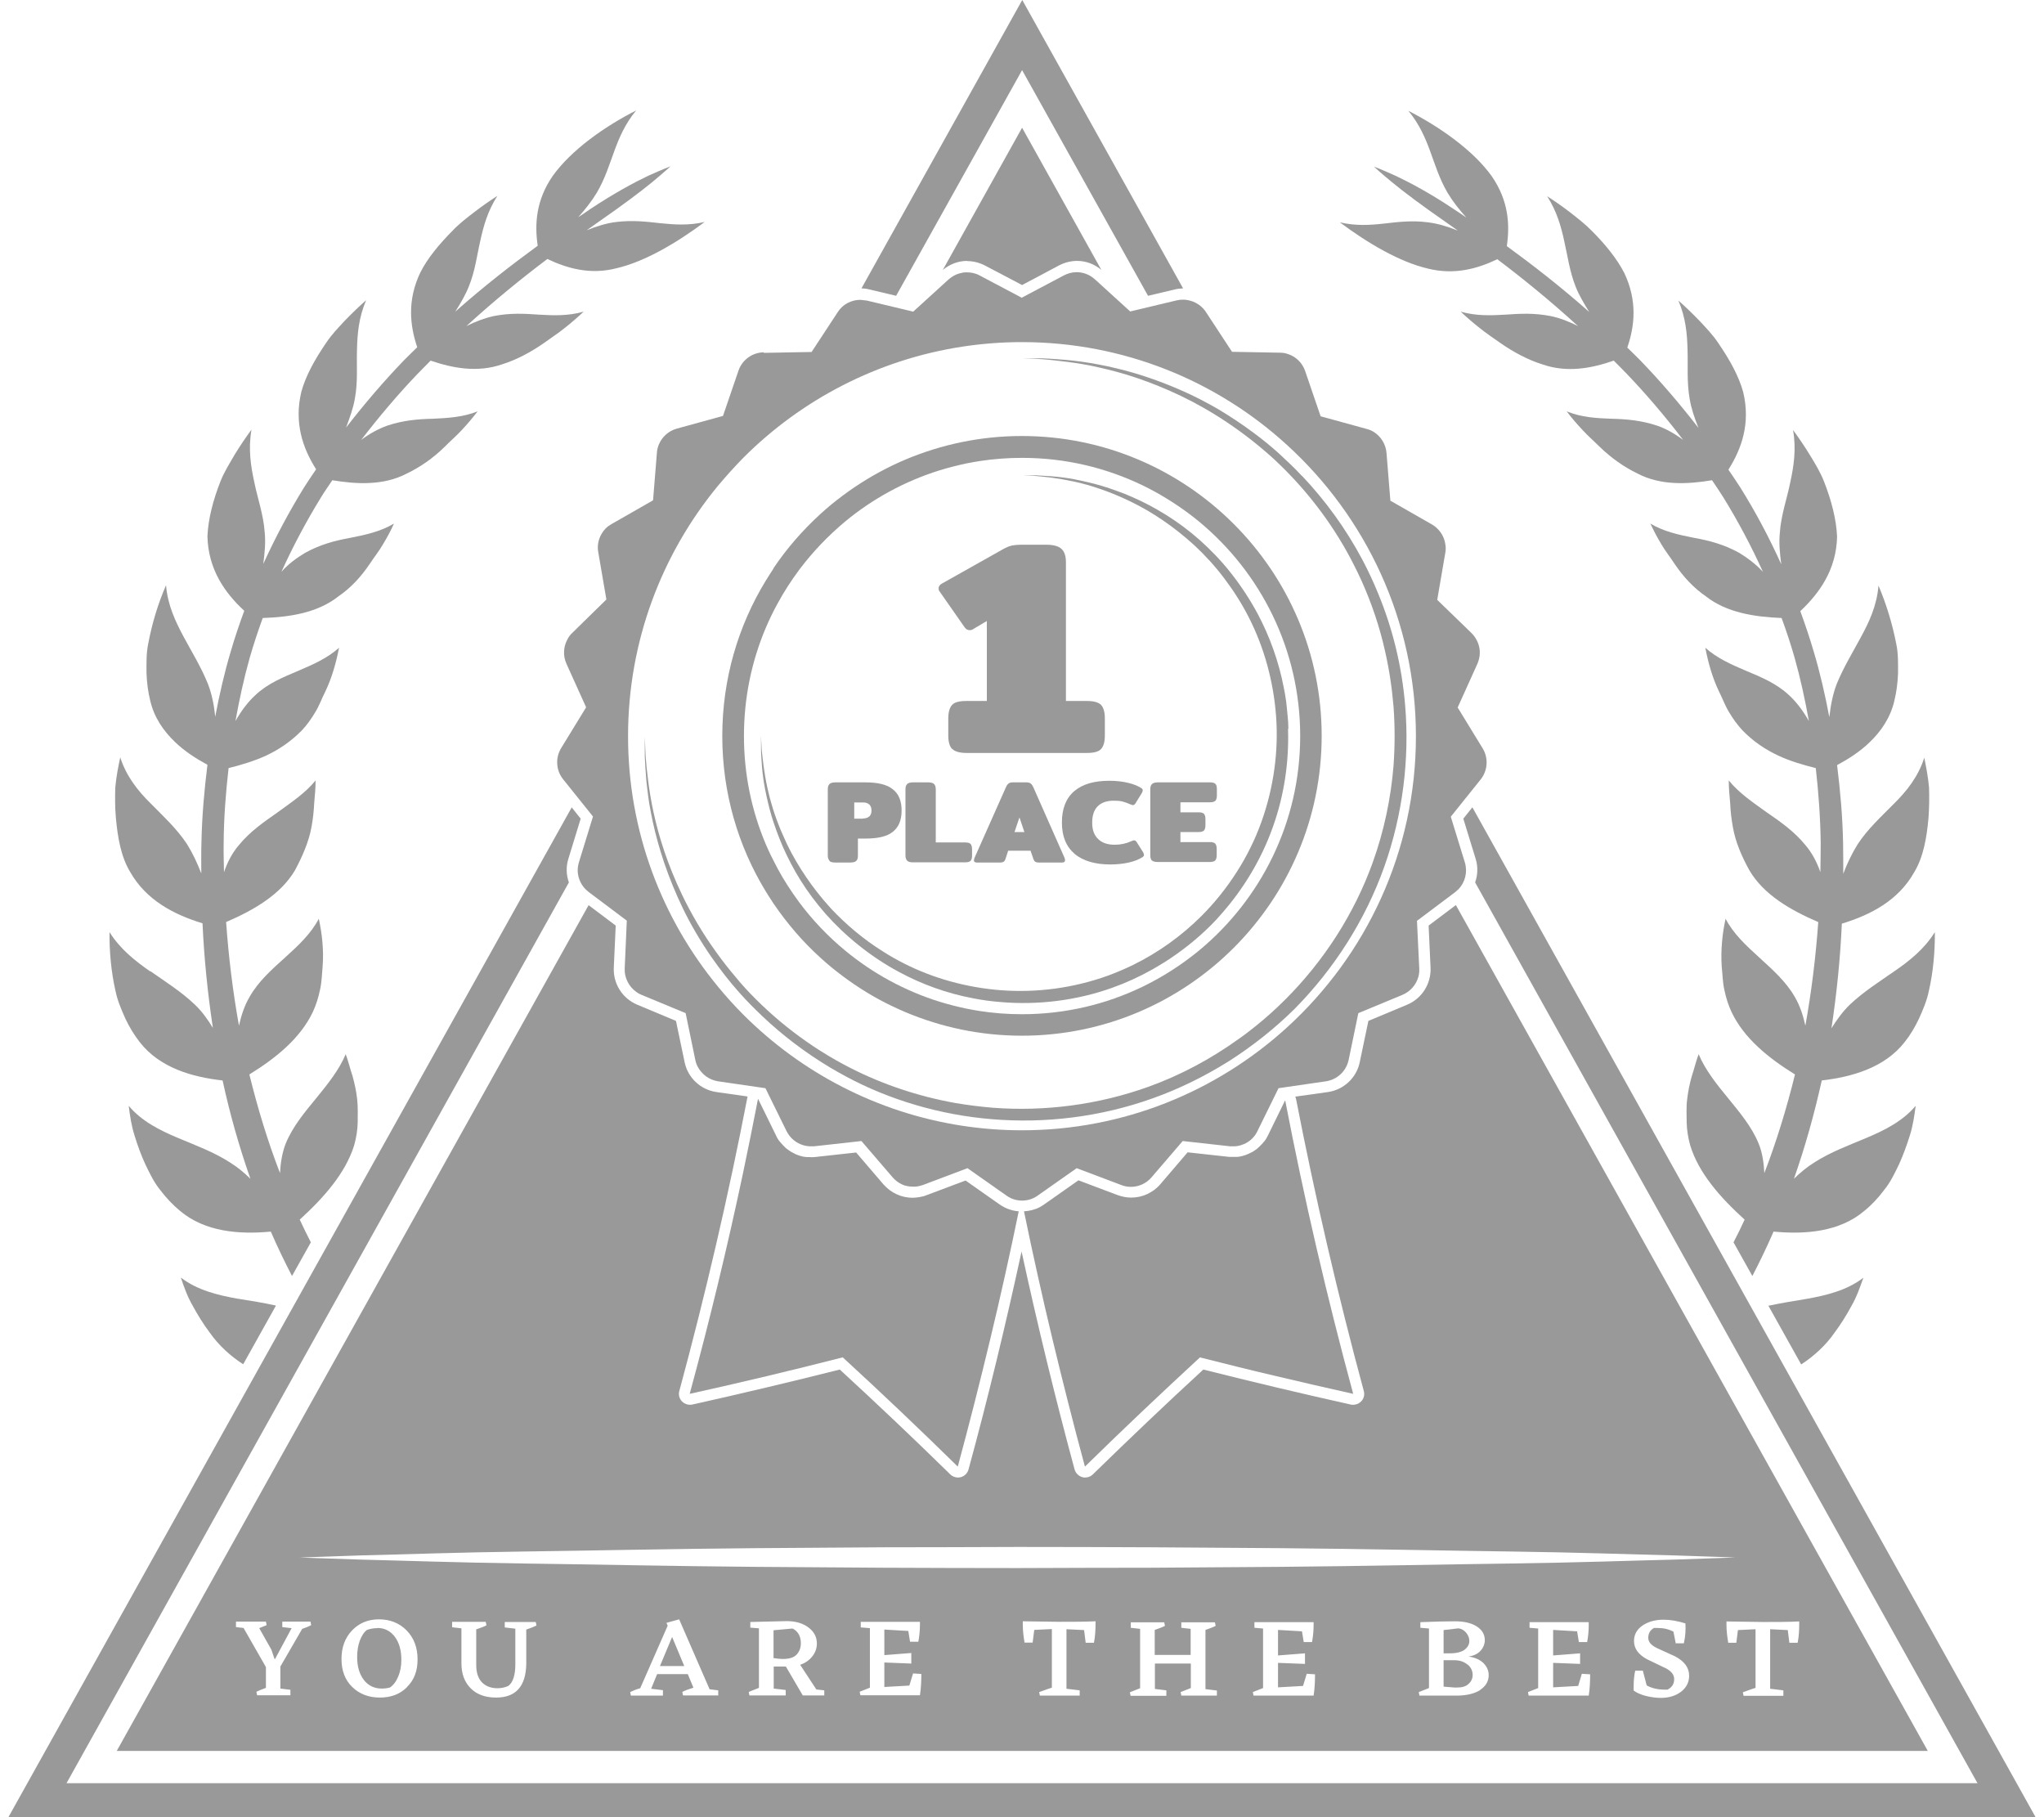 <svg width="90" height="80" viewBox="0 0 90 80" fill="none" xmlns="http://www.w3.org/2000/svg">
<path d="M41.917 32.97C41.808 32.846 41.754 32.652 41.754 32.38V31.628C41.754 31.356 41.808 31.163 41.917 31.038C42.025 30.914 42.235 30.86 42.545 30.86H43.452V27.339L42.863 27.688C42.816 27.727 42.754 27.742 42.692 27.742C42.607 27.742 42.537 27.703 42.475 27.618L41.381 26.052C41.343 26.005 41.327 25.958 41.327 25.904C41.327 25.811 41.381 25.741 41.482 25.687L44.212 24.151C44.329 24.089 44.437 24.043 44.546 24.02C44.654 23.996 44.809 23.981 45.011 23.981H46.066C46.384 23.981 46.609 24.043 46.741 24.167C46.873 24.291 46.934 24.485 46.934 24.748V30.86H47.857C48.168 30.86 48.377 30.922 48.486 31.038C48.594 31.163 48.648 31.356 48.648 31.628V32.38C48.648 32.652 48.594 32.846 48.486 32.97C48.377 33.094 48.168 33.148 47.857 33.148H42.56C42.25 33.148 42.041 33.086 41.932 32.97H41.917Z" fill="#999999"/>
<path d="M36.527 37.895C36.48 37.848 36.449 37.77 36.449 37.67V34.738C36.449 34.637 36.472 34.567 36.527 34.513C36.573 34.467 36.666 34.443 36.783 34.443H38.109C38.667 34.443 39.071 34.544 39.319 34.754C39.575 34.955 39.699 35.265 39.699 35.684C39.699 36.103 39.575 36.405 39.319 36.615C39.063 36.824 38.66 36.917 38.109 36.917H37.775V37.677C37.775 37.778 37.752 37.856 37.698 37.902C37.651 37.949 37.558 37.972 37.434 37.972H36.775C36.651 37.972 36.566 37.949 36.519 37.902L36.527 37.895ZM37.993 36.033C38.109 36.033 38.202 36.002 38.272 35.948C38.342 35.886 38.373 35.8 38.373 35.684C38.373 35.568 38.342 35.475 38.272 35.413C38.202 35.351 38.109 35.327 37.993 35.327H37.613V36.041H37.993V36.033Z" fill="#999999"/>
<path d="M39.947 37.894C39.9 37.848 39.869 37.77 39.869 37.669V34.738C39.869 34.637 39.892 34.567 39.947 34.513C39.993 34.466 40.086 34.443 40.203 34.443H40.862C40.986 34.443 41.079 34.466 41.126 34.513C41.172 34.559 41.203 34.637 41.203 34.738V37.088H42.498C42.615 37.088 42.7 37.111 42.739 37.158C42.778 37.204 42.801 37.282 42.801 37.383V37.669C42.801 37.77 42.778 37.848 42.739 37.894C42.692 37.941 42.615 37.964 42.498 37.964H40.203C40.078 37.964 39.993 37.941 39.947 37.894Z" fill="#999999"/>
<path d="M42.887 37.863C42.887 37.863 42.894 37.794 42.918 37.747L44.298 34.645C44.329 34.575 44.368 34.521 44.414 34.49C44.453 34.459 44.515 34.443 44.593 34.443H45.198C45.275 34.443 45.337 34.459 45.376 34.49C45.423 34.521 45.454 34.567 45.493 34.645L46.865 37.747C46.881 37.794 46.896 37.832 46.896 37.863C46.896 37.933 46.858 37.972 46.772 37.972H45.725C45.609 37.972 45.539 37.925 45.508 37.832L45.376 37.452H44.391L44.267 37.832C44.236 37.925 44.166 37.972 44.05 37.972H43.003C42.925 37.972 42.879 37.933 42.879 37.863H42.887ZM45.105 36.63L44.888 35.986L44.67 36.63H45.105Z" fill="#999999"/>
<path d="M47.315 37.584C46.943 37.274 46.757 36.816 46.757 36.211C46.757 35.606 46.935 35.141 47.3 34.831C47.664 34.521 48.176 34.373 48.843 34.373C49.146 34.373 49.417 34.404 49.65 34.459C49.89 34.513 50.084 34.59 50.247 34.691C50.293 34.722 50.317 34.753 50.317 34.792C50.317 34.823 50.301 34.87 50.27 34.924L49.991 35.374C49.96 35.42 49.929 35.444 49.882 35.444C49.859 35.444 49.813 35.428 49.758 35.405C49.657 35.358 49.549 35.319 49.432 35.288C49.316 35.257 49.184 35.25 49.037 35.25C48.727 35.25 48.494 35.335 48.331 35.498C48.168 35.661 48.091 35.901 48.091 36.219C48.091 36.537 48.176 36.77 48.355 36.94C48.533 37.111 48.773 37.189 49.084 37.189C49.347 37.189 49.595 37.134 49.813 37.033C49.875 37.002 49.913 36.995 49.937 36.995C49.975 36.995 50.014 37.018 50.045 37.065L50.325 37.507C50.355 37.561 50.371 37.607 50.371 37.638C50.371 37.677 50.348 37.708 50.301 37.739C50.138 37.84 49.944 37.918 49.704 37.972C49.464 38.026 49.192 38.057 48.89 38.057C48.215 38.057 47.695 37.902 47.315 37.592V37.584Z" fill="#999999"/>
<path d="M50.727 37.895C50.68 37.848 50.649 37.77 50.649 37.67V34.738C50.649 34.637 50.673 34.567 50.727 34.513C50.773 34.467 50.867 34.443 50.983 34.443H53.279C53.395 34.443 53.48 34.467 53.519 34.513C53.566 34.56 53.581 34.637 53.581 34.738V35.025C53.581 35.126 53.558 35.203 53.519 35.25C53.472 35.296 53.395 35.32 53.279 35.32H51.976V35.762H52.775C52.891 35.762 52.976 35.785 53.015 35.831C53.054 35.878 53.077 35.956 53.077 36.056V36.336C53.077 36.436 53.054 36.514 53.015 36.56C52.968 36.607 52.891 36.63 52.775 36.63H51.976V37.072H53.271C53.387 37.072 53.472 37.096 53.511 37.142C53.55 37.189 53.573 37.266 53.573 37.367V37.654C53.573 37.755 53.55 37.833 53.511 37.879C53.465 37.925 53.387 37.949 53.271 37.949H50.975C50.851 37.949 50.766 37.925 50.719 37.879L50.727 37.895Z" fill="#999999"/>
<path d="M10.468 57.175C9.592 57.02 8.692 56.803 7.963 56.244C8.102 56.663 8.258 57.097 8.49 57.493C8.707 57.896 8.956 58.292 9.227 58.656C9.63 59.23 10.15 59.703 10.708 60.06L12.151 57.477C11.6 57.353 11.05 57.268 10.476 57.175H10.468Z" fill="#999999"/>
<path d="M6.613 42.765C5.946 42.3 5.287 41.78 4.822 41.035C4.814 41.881 4.892 42.781 5.086 43.626C5.171 44.052 5.349 44.456 5.52 44.843C5.698 45.224 5.915 45.573 6.156 45.883C7.032 47.007 8.459 47.418 9.801 47.566C10.119 49.032 10.53 50.482 11.026 51.894C10.755 51.63 10.46 51.382 10.134 51.18C9.413 50.715 8.622 50.428 7.831 50.094C7.04 49.761 6.241 49.365 5.667 48.683C5.721 49.109 5.784 49.551 5.923 49.986C6.055 50.42 6.21 50.846 6.396 51.25C6.59 51.653 6.776 52.049 7.055 52.39C7.319 52.739 7.606 53.041 7.924 53.305C9.025 54.236 10.538 54.352 11.926 54.22C11.926 54.22 11.926 54.236 11.934 54.243C12.221 54.903 12.531 55.546 12.857 56.175L13.687 54.693C13.516 54.36 13.353 54.026 13.198 53.693C14.268 52.716 15.214 51.645 15.595 50.42C15.688 50.086 15.742 49.753 15.75 49.412C15.75 49.078 15.765 48.729 15.726 48.388C15.688 48.047 15.618 47.713 15.525 47.38C15.416 47.054 15.338 46.72 15.222 46.41C14.928 47.108 14.439 47.713 13.935 48.334C13.431 48.946 12.888 49.59 12.578 50.35C12.422 50.753 12.353 51.195 12.329 51.645C11.786 50.242 11.344 48.783 10.98 47.302C12.159 46.573 13.221 45.712 13.772 44.557C13.919 44.239 14.02 43.913 14.09 43.579C14.167 43.238 14.175 42.897 14.206 42.54C14.261 41.834 14.183 41.113 14.036 40.446C13.702 41.097 13.136 41.625 12.562 42.145C11.988 42.664 11.375 43.199 10.988 43.89C10.763 44.27 10.623 44.704 10.522 45.154C10.251 43.649 10.065 42.121 9.956 40.593C11.158 40.074 12.353 39.391 12.989 38.313C13.306 37.716 13.594 37.08 13.718 36.398C13.78 36.056 13.818 35.707 13.834 35.366C13.865 35.025 13.896 34.684 13.896 34.358C13.446 34.916 12.818 35.327 12.236 35.754C11.639 36.173 11.011 36.599 10.514 37.212C10.22 37.553 10.01 37.964 9.863 38.398C9.855 37.972 9.84 37.545 9.848 37.119C9.855 36.002 9.941 34.901 10.065 33.815C10.623 33.675 11.189 33.505 11.701 33.272C12.298 32.993 12.818 32.636 13.291 32.155C13.516 31.915 13.71 31.643 13.88 31.356C14.059 31.069 14.167 30.751 14.322 30.449C14.617 29.836 14.803 29.162 14.928 28.518C14.416 28.975 13.787 29.255 13.128 29.534C12.469 29.813 11.779 30.092 11.243 30.604C10.902 30.914 10.615 31.31 10.367 31.744C10.538 30.798 10.739 29.867 10.995 28.96C11.166 28.363 11.36 27.781 11.569 27.207C12.756 27.168 13.981 26.982 14.904 26.253C15.447 25.881 15.905 25.384 16.285 24.818C16.471 24.531 16.696 24.26 16.866 23.957C17.045 23.663 17.208 23.36 17.347 23.05C16.766 23.399 16.099 23.546 15.424 23.678C14.734 23.802 14.098 23.973 13.438 24.337C13.074 24.555 12.694 24.826 12.391 25.175C12.911 24.027 13.493 22.941 14.121 21.918C14.284 21.646 14.462 21.398 14.633 21.142C15.703 21.32 16.89 21.383 17.913 20.847C18.495 20.568 19.069 20.173 19.573 19.676C19.814 19.428 20.101 19.188 20.341 18.924C20.589 18.66 20.814 18.389 21.031 18.11C20.387 18.366 19.728 18.404 19.061 18.435C18.387 18.451 17.751 18.505 17.052 18.738C16.657 18.878 16.269 19.095 15.905 19.366C16.711 18.319 17.541 17.342 18.387 16.458C18.58 16.256 18.774 16.07 18.96 15.876C19.914 16.202 21.008 16.419 22.109 16.039C22.73 15.845 23.366 15.511 23.963 15.093C24.258 14.876 24.576 14.674 24.863 14.441C25.157 14.209 25.436 13.968 25.7 13.72C25.018 13.914 24.374 13.89 23.73 13.852C23.079 13.805 22.458 13.774 21.745 13.914C21.349 13.999 20.938 14.154 20.535 14.356C21.791 13.208 23.001 12.231 24.102 11.401C24.963 11.812 25.979 12.107 27.135 11.812C28.415 11.517 29.834 10.664 31.028 9.772C30.33 9.935 29.694 9.889 29.082 9.827C28.461 9.757 27.849 9.687 27.143 9.772C26.724 9.819 26.274 9.958 25.832 10.137C26.01 10.013 26.189 9.881 26.359 9.765C27.399 9.043 28.198 8.446 28.725 8.012C29.252 7.577 29.524 7.321 29.524 7.321C29.524 7.321 29.175 7.453 28.554 7.733C27.934 8.027 27.05 8.5 25.987 9.206C25.824 9.322 25.638 9.447 25.46 9.563C25.778 9.206 26.065 8.842 26.282 8.477C26.646 7.857 26.832 7.236 27.05 6.647C27.267 6.057 27.523 5.452 28.011 4.863C26.615 5.569 25.142 6.616 24.335 7.748C23.598 8.818 23.536 9.873 23.676 10.819C22.559 11.634 21.334 12.58 20.046 13.72C20.279 13.355 20.496 12.983 20.643 12.611C20.923 11.928 21 11.238 21.148 10.602C21.287 9.958 21.473 9.291 21.9 8.624C21.559 8.842 21.217 9.082 20.884 9.338C20.55 9.594 20.217 9.85 19.93 10.152C19.34 10.749 18.821 11.37 18.503 12.006C17.929 13.216 18.045 14.317 18.371 15.287C18.177 15.48 17.976 15.667 17.782 15.868C16.921 16.76 16.068 17.753 15.238 18.823C15.401 18.389 15.556 17.962 15.626 17.544C15.765 16.799 15.695 16.07 15.719 15.387C15.734 14.697 15.796 13.976 16.122 13.216C15.812 13.487 15.501 13.79 15.199 14.1C14.904 14.418 14.602 14.728 14.361 15.093C13.873 15.806 13.462 16.535 13.268 17.249C12.942 18.614 13.33 19.731 13.919 20.661C13.741 20.925 13.562 21.181 13.392 21.452C12.74 22.507 12.135 23.639 11.592 24.826C11.655 24.345 11.701 23.888 11.655 23.43C11.6 22.654 11.337 21.925 11.197 21.227C11.042 20.522 10.925 19.769 11.073 18.916C10.817 19.258 10.569 19.63 10.336 20.01C10.111 20.398 9.871 20.778 9.708 21.189C9.382 22.018 9.165 22.856 9.134 23.608C9.165 25.059 9.902 26.106 10.755 26.889C10.538 27.479 10.336 28.076 10.158 28.688C9.879 29.619 9.661 30.581 9.475 31.558C9.429 31.054 9.328 30.55 9.149 30.092C8.839 29.332 8.444 28.704 8.087 28.037C7.73 27.37 7.381 26.641 7.311 25.765C6.962 26.563 6.691 27.455 6.528 28.332C6.435 28.766 6.451 29.216 6.451 29.635C6.466 30.061 6.52 30.465 6.613 30.837C6.784 31.589 7.203 32.186 7.707 32.667C8.133 33.078 8.63 33.396 9.134 33.668C8.994 34.792 8.894 35.925 8.87 37.072C8.855 37.53 8.863 37.995 8.863 38.453C8.684 37.987 8.475 37.545 8.227 37.15C7.777 36.475 7.195 35.94 6.637 35.374C6.063 34.808 5.559 34.172 5.295 33.342C5.202 33.768 5.117 34.211 5.078 34.653C5.062 35.095 5.062 35.544 5.101 35.986C5.179 36.863 5.326 37.716 5.729 38.383C6.435 39.632 7.668 40.268 8.917 40.648C8.987 42.183 9.142 43.719 9.374 45.255C9.149 44.882 8.894 44.526 8.576 44.223C7.963 43.641 7.273 43.215 6.613 42.749V42.765Z" fill="#999999"/>
<path d="M65.913 11.401C67.014 12.231 68.224 13.208 69.481 14.356C69.085 14.154 68.666 13.991 68.271 13.914C67.557 13.774 66.937 13.805 66.285 13.852C65.642 13.89 64.998 13.914 64.316 13.72C64.579 13.968 64.858 14.209 65.153 14.441C65.44 14.674 65.758 14.883 66.053 15.093C66.65 15.511 67.286 15.845 67.906 16.039C69.008 16.427 70.101 16.209 71.055 15.876C71.249 16.07 71.435 16.256 71.629 16.458C72.475 17.342 73.304 18.311 74.111 19.366C73.746 19.095 73.351 18.87 72.963 18.738C72.257 18.505 71.621 18.451 70.954 18.435C70.287 18.412 69.628 18.373 68.984 18.11C69.194 18.389 69.427 18.66 69.675 18.924C69.915 19.188 70.194 19.428 70.442 19.676C70.947 20.165 71.521 20.568 72.102 20.847C73.126 21.383 74.313 21.32 75.383 21.142C75.553 21.398 75.732 21.654 75.895 21.918C76.523 22.941 77.105 24.027 77.624 25.175C77.314 24.834 76.934 24.555 76.577 24.337C75.918 23.973 75.282 23.802 74.592 23.678C73.917 23.546 73.25 23.399 72.668 23.05C72.808 23.352 72.971 23.663 73.149 23.957C73.32 24.252 73.545 24.531 73.731 24.818C74.111 25.384 74.569 25.881 75.112 26.253C76.027 26.974 77.26 27.16 78.446 27.207C78.656 27.781 78.85 28.363 79.02 28.96C79.276 29.867 79.478 30.798 79.648 31.744C79.4 31.31 79.113 30.914 78.772 30.604C78.229 30.092 77.539 29.805 76.888 29.534C76.228 29.255 75.6 28.975 75.088 28.518C75.212 29.169 75.398 29.836 75.693 30.449C75.848 30.751 75.957 31.069 76.135 31.356C76.306 31.643 76.5 31.915 76.725 32.155C77.19 32.636 77.717 32.993 78.315 33.272C78.834 33.512 79.393 33.675 79.951 33.815C80.075 34.901 80.153 36.002 80.168 37.119C80.168 37.545 80.16 37.972 80.153 38.398C80.005 37.964 79.796 37.561 79.501 37.212C79.005 36.599 78.377 36.165 77.779 35.754C77.198 35.335 76.57 34.916 76.12 34.358C76.12 34.691 76.151 35.025 76.182 35.366C76.197 35.715 76.236 36.056 76.298 36.398C76.414 37.08 76.701 37.724 77.027 38.313C77.655 39.391 78.85 40.074 80.06 40.593C79.951 42.121 79.765 43.641 79.493 45.154C79.393 44.704 79.253 44.27 79.028 43.89C78.64 43.207 78.028 42.672 77.454 42.145C76.88 41.625 76.314 41.097 75.98 40.446C75.833 41.113 75.763 41.834 75.809 42.54C75.848 42.897 75.848 43.238 75.926 43.579C75.996 43.913 76.096 44.246 76.244 44.557C76.794 45.712 77.857 46.573 79.036 47.302C78.671 48.783 78.229 50.234 77.686 51.645C77.663 51.195 77.601 50.753 77.438 50.35C77.128 49.59 76.577 48.946 76.081 48.334C75.577 47.721 75.088 47.108 74.793 46.41C74.677 46.72 74.6 47.054 74.491 47.38C74.398 47.705 74.328 48.047 74.289 48.388C74.243 48.729 74.266 49.078 74.266 49.412C74.274 49.745 74.328 50.086 74.421 50.42C74.793 51.645 75.747 52.723 76.818 53.693C76.663 54.034 76.5 54.367 76.329 54.693L77.159 56.175C77.485 55.546 77.795 54.903 78.082 54.243C78.082 54.243 78.082 54.228 78.09 54.22C79.486 54.352 80.998 54.236 82.092 53.305C82.41 53.049 82.697 52.739 82.96 52.39C83.239 52.049 83.426 51.653 83.62 51.25C83.806 50.839 83.961 50.412 84.093 49.986C84.232 49.551 84.294 49.109 84.349 48.683C83.775 49.365 82.976 49.761 82.185 50.094C81.394 50.428 80.603 50.715 79.881 51.18C79.555 51.382 79.261 51.63 78.989 51.894C79.486 50.482 79.889 49.032 80.215 47.566C81.556 47.411 82.984 47 83.86 45.883C84.108 45.573 84.317 45.224 84.496 44.843C84.666 44.464 84.845 44.052 84.93 43.626C85.124 42.781 85.202 41.873 85.194 41.035C84.728 41.788 84.069 42.307 83.402 42.765C82.735 43.23 82.053 43.657 81.44 44.239C81.13 44.541 80.874 44.898 80.641 45.27C80.874 43.742 81.029 42.199 81.099 40.663C82.347 40.283 83.581 39.655 84.286 38.398C84.69 37.731 84.837 36.878 84.915 36.002C84.946 35.56 84.953 35.11 84.938 34.668C84.899 34.226 84.814 33.776 84.728 33.357C84.465 34.187 83.961 34.823 83.387 35.389C82.828 35.956 82.239 36.491 81.797 37.165C81.549 37.561 81.332 38.011 81.161 38.468C81.161 38.011 81.161 37.545 81.153 37.088C81.13 35.94 81.029 34.808 80.889 33.683C81.394 33.412 81.89 33.094 82.317 32.683C82.821 32.202 83.239 31.597 83.41 30.852C83.503 30.48 83.557 30.069 83.573 29.65C83.573 29.231 83.588 28.782 83.495 28.347C83.325 27.471 83.053 26.579 82.712 25.78C82.642 26.656 82.301 27.386 81.936 28.052C81.58 28.719 81.184 29.355 80.874 30.108C80.696 30.573 80.603 31.069 80.548 31.573C80.362 30.596 80.145 29.635 79.866 28.704C79.687 28.091 79.486 27.494 79.269 26.905C80.114 26.113 80.858 25.074 80.889 23.624C80.858 22.872 80.641 22.034 80.316 21.204C80.153 20.785 79.92 20.405 79.687 20.025C79.455 19.645 79.207 19.281 78.951 18.932C79.098 19.777 78.982 20.529 78.826 21.243C78.687 21.941 78.423 22.67 78.369 23.446C78.322 23.903 78.369 24.369 78.431 24.842C77.896 23.655 77.291 22.523 76.632 21.468C76.461 21.196 76.283 20.941 76.104 20.677C76.694 19.746 77.081 18.629 76.756 17.264C76.562 16.551 76.151 15.822 75.662 15.108C75.422 14.744 75.119 14.433 74.825 14.116C74.522 13.805 74.212 13.503 73.902 13.231C74.227 13.991 74.289 14.713 74.305 15.403C74.328 16.085 74.266 16.814 74.398 17.559C74.468 17.985 74.615 18.412 74.786 18.839C73.956 17.768 73.103 16.776 72.242 15.884C72.048 15.682 71.846 15.496 71.652 15.302C71.986 14.333 72.094 13.231 71.521 12.021C71.195 11.386 70.683 10.757 70.094 10.168C69.799 9.865 69.465 9.609 69.14 9.353C68.806 9.098 68.465 8.857 68.124 8.64C68.55 9.307 68.736 9.966 68.876 10.618C69.023 11.254 69.109 11.944 69.38 12.626C69.527 12.999 69.745 13.363 69.977 13.735C68.698 12.603 67.464 11.649 66.347 10.835C66.487 9.889 66.425 8.834 65.688 7.764C64.882 6.631 63.408 5.592 62.012 4.878C62.501 5.468 62.757 6.073 62.974 6.662C63.191 7.252 63.377 7.872 63.742 8.493C63.959 8.857 64.246 9.222 64.564 9.578C64.385 9.454 64.207 9.33 64.036 9.222C62.974 8.508 62.09 8.043 61.469 7.748C60.841 7.461 60.5 7.337 60.5 7.337C60.5 7.337 60.771 7.593 61.299 8.027C61.826 8.462 62.625 9.059 63.664 9.78C63.835 9.896 64.013 10.028 64.191 10.152C63.749 9.974 63.307 9.842 62.881 9.788C62.175 9.695 61.562 9.772 60.942 9.842C60.321 9.912 59.693 9.951 58.995 9.788C60.19 10.68 61.609 11.533 62.889 11.828C64.044 12.114 65.06 11.828 65.921 11.416L65.913 11.401Z" fill="#999999"/>
<path d="M80.781 58.664C81.053 58.3 81.301 57.904 81.518 57.501C81.751 57.098 81.898 56.671 82.046 56.252C81.317 56.811 80.417 57.028 79.54 57.183C78.974 57.276 78.416 57.369 77.865 57.485L79.308 60.068C79.858 59.711 80.386 59.238 80.781 58.664Z" fill="#999999"/>
<path d="M37.915 12.696C38.039 12.696 38.156 12.712 38.28 12.743L39.458 13.022L45.004 3.087L50.549 13.022L51.728 12.743C51.844 12.712 51.968 12.704 52.093 12.696L45.011 0L37.931 12.696H37.915Z" fill="#999999"/>
<path d="M64.828 35.544L64.432 36.041L64.975 37.809C65.084 38.158 65.068 38.523 64.952 38.848L87.071 78.503H2.929L25.049 38.848C24.932 38.523 24.917 38.158 25.026 37.809L25.568 36.041L25.173 35.544L0.37 80H89.63L64.828 35.537V35.544Z" fill="#999999"/>
<path d="M64.479 72.632C64.626 72.523 64.696 72.399 64.696 72.237C64.696 72.112 64.649 71.996 64.564 71.888C64.479 71.779 64.362 71.709 64.223 71.686L63.563 71.763V72.787H63.827C64.122 72.787 64.339 72.733 64.486 72.632H64.479Z" fill="#999999"/>
<path d="M64.618 73.284C64.471 73.159 64.277 73.09 64.044 73.09H63.563V74.253L64.044 74.292H64.153C64.378 74.292 64.548 74.245 64.665 74.129C64.789 74.02 64.843 73.889 64.843 73.733C64.843 73.555 64.766 73.4 64.618 73.276V73.284Z" fill="#999999"/>
<path d="M16.61 71.678C16.462 71.678 16.315 71.701 16.16 71.756C16.028 71.849 15.927 72.012 15.842 72.229C15.764 72.446 15.726 72.686 15.726 72.95C15.726 73.369 15.826 73.702 16.02 73.958C16.214 74.207 16.478 74.338 16.811 74.338C16.928 74.338 17.044 74.323 17.168 74.292C17.316 74.191 17.44 74.036 17.533 73.811C17.626 73.594 17.672 73.346 17.672 73.074C17.672 72.655 17.579 72.322 17.385 72.058C17.191 71.802 16.936 71.67 16.617 71.67L16.61 71.678Z" fill="#999999"/>
<path d="M29.059 73.346H30.129L29.594 72.066L29.059 73.346Z" fill="#999999"/>
<path d="M35.263 72.345C35.263 72.035 35.139 71.818 34.898 71.694L34.06 71.771V72.997C34.223 73.02 34.355 73.035 34.464 73.035C34.751 73.035 34.96 72.973 35.084 72.834C35.201 72.702 35.263 72.539 35.263 72.345Z" fill="#999999"/>
<path d="M42.584 11.494C42.855 11.494 43.127 11.564 43.367 11.688L45.004 12.549L46.64 11.68C46.881 11.556 47.152 11.486 47.423 11.486C47.819 11.486 48.191 11.626 48.494 11.882L45.004 5.623L41.514 11.882C41.816 11.634 42.188 11.486 42.584 11.486V11.494Z" fill="#999999"/>
<path d="M64.098 39.849L62.904 40.748L62.989 42.602C63.02 43.308 62.609 43.959 61.958 44.231L60.252 44.944L59.872 46.759C59.732 47.449 59.166 47.977 58.468 48.077L57.033 48.279C57.033 48.279 57.056 48.333 57.064 48.364C57.902 52.692 58.91 57.02 60.05 61.239C60.096 61.402 60.05 61.58 59.934 61.696C59.841 61.789 59.717 61.844 59.585 61.844C59.554 61.844 59.515 61.844 59.484 61.836C57.32 61.355 55.141 60.836 52.984 60.293C51.348 61.797 49.719 63.348 48.122 64.907C48.029 65 47.905 65.047 47.781 65.047C47.742 65.047 47.695 65.047 47.656 65.031C47.493 64.985 47.362 64.853 47.315 64.69C46.462 61.534 45.679 58.315 44.981 55.096C44.283 58.315 43.507 61.534 42.646 64.69C42.6 64.853 42.476 64.985 42.305 65.031C42.266 65.039 42.22 65.047 42.181 65.047C42.057 65.047 41.933 65 41.84 64.907C40.25 63.348 38.613 61.797 36.977 60.293C34.821 60.836 32.634 61.355 30.477 61.836C30.447 61.836 30.408 61.844 30.377 61.844C30.245 61.844 30.121 61.789 30.028 61.696C29.911 61.572 29.865 61.402 29.911 61.239C31.059 56.996 32.075 52.638 32.913 48.287C32.913 48.287 32.913 48.279 32.913 48.271L31.548 48.077C30.85 47.977 30.284 47.449 30.144 46.759L29.764 44.944L28.058 44.231C27.406 43.959 26.995 43.308 27.026 42.602L27.111 40.748L25.917 39.849L5.14 77.084H84.884L64.106 39.849H64.098ZM13.306 71.709L12.345 73.369V74.338L12.787 74.392V74.633H11.321L11.29 74.478C11.391 74.431 11.53 74.369 11.709 74.307V73.392L10.724 71.67L10.39 71.632V71.391H11.709L11.74 71.546L11.414 71.678L11.949 72.624L12.089 73.035H12.112L12.841 71.678L12.43 71.632V71.391H13.671L13.702 71.546C13.586 71.608 13.454 71.662 13.306 71.709ZM17.921 74.276C17.611 74.586 17.215 74.734 16.727 74.734C16.238 74.734 15.827 74.579 15.509 74.268C15.191 73.958 15.036 73.547 15.036 73.035C15.036 72.523 15.191 72.105 15.501 71.779C15.812 71.453 16.207 71.29 16.688 71.29C17.169 71.29 17.587 71.453 17.905 71.779C18.224 72.105 18.386 72.531 18.386 73.051C18.386 73.57 18.231 73.966 17.921 74.268V74.276ZM23.172 73.252C23.156 74.237 22.714 74.734 21.845 74.734C21.372 74.734 21 74.602 20.729 74.331C20.457 74.059 20.317 73.695 20.317 73.221V71.686L19.907 71.639V71.399H21.388L21.419 71.554C21.334 71.6 21.178 71.662 20.969 71.732V73.307C20.969 73.632 21.054 73.888 21.217 74.059C21.38 74.23 21.613 74.323 21.9 74.323C22.07 74.323 22.233 74.292 22.381 74.222C22.59 74.067 22.691 73.741 22.691 73.268V71.701L22.225 71.647V71.407H23.59L23.622 71.562C23.536 71.608 23.381 71.67 23.172 71.74V73.26V73.252ZM31.618 74.641H30.074L30.043 74.486C30.16 74.424 30.322 74.362 30.532 74.299L30.284 73.702H28.934L28.67 74.346L29.19 74.408V74.648H27.779L27.747 74.493C27.872 74.431 28.019 74.369 28.19 74.323L29.399 71.569L29.345 71.445L29.904 71.29L31.245 74.369L31.625 74.416V74.656L31.618 74.641ZM36.286 74.641H35.348L34.603 73.369H34.068V74.338L34.596 74.4V74.641H32.998L32.967 74.486L33.417 74.307V71.686L33.037 71.655V71.407L34.635 71.368C35.03 71.368 35.348 71.461 35.596 71.647C35.844 71.833 35.968 72.066 35.968 72.353C35.968 72.554 35.907 72.74 35.775 72.911C35.643 73.082 35.464 73.214 35.232 73.291L35.945 74.377L36.294 74.416V74.656L36.286 74.641ZM37.9 71.647V71.399H40.506V71.538C40.506 71.771 40.482 72.019 40.436 72.275H40.071L39.994 71.802L38.939 71.74V72.865L40.126 72.772V73.237L38.939 73.19V74.268L40.04 74.206L40.203 73.671L40.568 73.695C40.568 74.028 40.552 74.338 40.506 74.633H37.884L37.853 74.478L38.303 74.299V71.678L37.923 71.647H37.9ZM38.908 69.018C36.961 69.002 35.046 68.995 33.2 68.979C29.492 68.948 26.041 68.87 23.071 68.832C20.108 68.793 17.634 68.7 15.912 68.661C14.183 68.607 13.198 68.568 13.198 68.568C13.198 68.568 14.183 68.537 15.912 68.475C17.642 68.436 20.108 68.343 23.071 68.304C26.034 68.266 29.492 68.188 33.2 68.157C35.053 68.141 36.969 68.134 38.908 68.118C40.855 68.118 42.832 68.11 44.802 68.103C46.78 68.103 48.75 68.11 50.697 68.118C52.643 68.134 54.559 68.141 56.405 68.157C60.112 68.188 63.563 68.266 66.534 68.304C69.496 68.343 71.971 68.436 73.692 68.475C75.422 68.529 76.407 68.568 76.407 68.568C76.407 68.568 75.422 68.599 73.692 68.661C71.963 68.7 69.496 68.793 66.534 68.832C63.571 68.87 60.112 68.948 56.405 68.979C54.551 68.995 52.636 69.002 50.697 69.018C48.75 69.018 46.772 69.026 44.802 69.033C42.825 69.033 40.855 69.026 38.908 69.018ZM65.192 74.392C64.944 74.555 64.603 74.641 64.184 74.648H62.501L62.47 74.493L62.92 74.315V71.694L62.54 71.662V71.414C63.16 71.391 63.672 71.376 64.067 71.376C64.463 71.376 64.789 71.453 65.021 71.6C65.262 71.756 65.378 71.957 65.378 72.205C65.378 72.376 65.316 72.531 65.192 72.671C65.068 72.81 64.889 72.896 64.657 72.927C64.944 72.966 65.161 73.066 65.316 73.214C65.471 73.369 65.549 73.547 65.549 73.749C65.549 74.013 65.425 74.23 65.177 74.392H65.192ZM47.532 74.648H45.787L45.756 74.493L46.144 74.354L46.315 74.299V71.717L45.539 71.756L45.469 72.314H45.112C45.066 72.043 45.035 71.779 45.035 71.531V71.376L46.648 71.399C47.214 71.399 47.742 71.399 48.238 71.376V71.507C48.238 71.763 48.222 72.035 48.168 72.322H47.804L47.734 71.763L46.958 71.725V74.346L47.54 74.416V74.656L47.532 74.648ZM53.582 74.648H52.015L51.984 74.493L52.434 74.315V73.237H50.852V74.354L51.356 74.416V74.656H49.781L49.75 74.501L50.2 74.323V71.709L49.789 71.662V71.422H51.263L51.294 71.577C51.209 71.624 51.053 71.686 50.844 71.756V72.857H52.426V71.709L52.015 71.662V71.422H53.496L53.527 71.577C53.442 71.624 53.287 71.686 53.078 71.756V74.362L53.582 74.424V74.664V74.648ZM57.816 74.648H55.195L55.164 74.493L55.614 74.315V71.694L55.234 71.662V71.414H57.84V71.554C57.84 71.787 57.816 72.035 57.77 72.291H57.405L57.328 71.818L56.273 71.756V72.88L57.46 72.787V73.252L56.273 73.206V74.284L57.374 74.222L57.537 73.687L57.902 73.71C57.902 74.043 57.886 74.354 57.84 74.648H57.816ZM69.931 74.648H67.309L67.278 74.493L67.728 74.315V71.694L67.348 71.662V71.414H69.954V71.554C69.954 71.787 69.931 72.035 69.884 72.291H69.52L69.442 71.818L68.387 71.756V72.88L69.574 72.787V73.252L68.387 73.206V74.284L69.489 74.222L69.651 73.687L70.016 73.71C70.016 74.043 70.001 74.354 69.954 74.648H69.931ZM74.018 74.478C73.785 74.656 73.483 74.749 73.126 74.749C72.924 74.749 72.707 74.718 72.475 74.664C72.242 74.602 72.064 74.524 71.932 74.424V74.408V74.237C71.932 73.981 71.955 73.749 72.001 73.547H72.335L72.506 74.199C72.731 74.323 72.994 74.385 73.305 74.385H73.421C73.622 74.284 73.716 74.137 73.716 73.919C73.716 73.733 73.599 73.578 73.351 73.446L72.513 73.043C72.133 72.834 71.947 72.57 71.947 72.244C71.947 71.965 72.071 71.74 72.312 71.569C72.56 71.399 72.87 71.306 73.25 71.306C73.537 71.306 73.863 71.36 74.212 71.469C74.227 71.748 74.212 72.043 74.142 72.345H73.785L73.684 71.833C73.483 71.725 73.25 71.67 72.987 71.67H72.824C72.653 71.771 72.575 71.911 72.575 72.105C72.575 72.283 72.7 72.43 72.955 72.554L73.754 72.919C74.165 73.136 74.375 73.415 74.375 73.772C74.375 74.059 74.258 74.292 74.018 74.478ZM79.152 72.322H78.788L78.718 71.763L77.942 71.725V74.346L78.524 74.416V74.656H76.771L76.74 74.501L77.128 74.362L77.299 74.307V71.725L76.523 71.763L76.453 72.322H76.097C76.05 72.05 76.019 71.787 76.019 71.538V71.383L77.632 71.407C78.198 71.407 78.726 71.407 79.222 71.383V71.515C79.222 71.771 79.207 72.043 79.152 72.329V72.322Z" fill="#999999"/>
<path d="M30.368 61.363C32.617 60.867 34.859 60.331 37.108 59.757C38.814 61.324 40.505 62.929 42.172 64.566C42.676 62.705 43.15 60.836 43.599 58.966C44.049 57.097 44.468 55.213 44.856 53.328C44.561 53.305 44.274 53.204 44.026 53.033L42.514 51.971L40.784 52.622C40.691 52.661 40.59 52.684 40.489 52.7C40.389 52.715 40.288 52.731 40.187 52.731C39.691 52.731 39.225 52.514 38.899 52.141L37.697 50.738L35.867 50.939C35.789 50.947 35.72 50.947 35.642 50.939C35.603 50.939 35.572 50.939 35.533 50.939C35.487 50.939 35.44 50.931 35.394 50.924C35.355 50.924 35.324 50.908 35.293 50.9C35.246 50.893 35.2 50.877 35.161 50.862C35.13 50.854 35.091 50.838 35.06 50.823C35.014 50.807 34.975 50.784 34.936 50.761C34.905 50.745 34.874 50.73 34.843 50.714C34.804 50.691 34.766 50.66 34.727 50.637C34.696 50.614 34.673 50.598 34.642 50.575C34.603 50.544 34.564 50.513 34.533 50.474C34.51 50.451 34.486 50.427 34.463 50.404C34.424 50.365 34.393 50.319 34.355 50.28C34.339 50.257 34.316 50.241 34.3 50.218C34.254 50.148 34.207 50.078 34.176 50.001L33.377 48.372C33.168 49.466 32.943 50.551 32.718 51.637C32.028 54.895 31.245 58.144 30.368 61.363Z" fill="#999999"/>
<path d="M56.582 48.45L55.822 50.001C55.783 50.078 55.744 50.148 55.698 50.21C55.682 50.233 55.667 50.257 55.643 50.272C55.612 50.319 55.574 50.358 55.535 50.396C55.511 50.42 55.488 50.443 55.465 50.466C55.426 50.497 55.395 50.536 55.356 50.567C55.333 50.59 55.302 50.606 55.271 50.629C55.232 50.66 55.194 50.683 55.155 50.707C55.124 50.722 55.093 50.738 55.062 50.753C55.023 50.776 54.976 50.792 54.93 50.815C54.899 50.831 54.86 50.839 54.829 50.854C54.782 50.87 54.736 50.885 54.697 50.893C54.666 50.901 54.627 50.908 54.596 50.916C54.55 50.924 54.503 50.931 54.457 50.931C54.418 50.931 54.387 50.931 54.348 50.931C54.271 50.931 54.201 50.931 54.123 50.931L52.293 50.73L51.091 52.134C51.013 52.227 50.92 52.312 50.827 52.382C50.734 52.452 50.626 52.514 50.517 52.568C50.3 52.669 50.059 52.723 49.811 52.723C49.609 52.723 49.408 52.684 49.214 52.614L47.484 51.963L45.972 53.026C45.91 53.072 45.84 53.111 45.77 53.15C45.561 53.258 45.328 53.312 45.088 53.328C45.282 54.274 45.483 55.213 45.693 56.151C45.902 57.09 46.119 58.028 46.344 58.966C46.794 60.836 47.267 62.705 47.771 64.566C49.439 62.93 51.13 61.332 52.836 59.758C53.96 60.044 55.085 60.324 56.21 60.587C57.334 60.851 58.459 61.115 59.583 61.363C58.428 57.097 57.427 52.793 56.59 48.45H56.582Z" fill="#999999"/>
<path d="M33.626 15.511C33.121 15.519 32.679 15.845 32.516 16.318L31.834 18.311L29.802 18.869C29.437 18.97 29.15 19.234 29.011 19.567C28.964 19.676 28.933 19.8 28.925 19.924L28.755 22.026L26.924 23.073C26.87 23.104 26.816 23.143 26.769 23.174C26.622 23.29 26.514 23.438 26.436 23.601C26.335 23.818 26.296 24.066 26.343 24.314L26.7 26.392L25.947 27.129L25.195 27.866C25.102 27.951 25.032 28.052 24.978 28.161C24.807 28.479 24.784 28.867 24.939 29.216L25.808 31.139L24.706 32.938C24.575 33.156 24.52 33.396 24.536 33.636C24.551 33.877 24.637 34.109 24.792 34.303L26.11 35.947L25.49 37.964C25.397 38.267 25.428 38.577 25.567 38.848C25.645 39.011 25.769 39.151 25.916 39.267L27.599 40.531L27.553 41.586L27.506 42.641C27.498 42.85 27.545 43.052 27.638 43.23C27.731 43.408 27.863 43.564 28.034 43.68C28.096 43.727 28.165 43.765 28.243 43.796L30.19 44.603L30.616 46.666C30.64 46.79 30.686 46.906 30.748 47.007C30.779 47.061 30.81 47.108 30.849 47.154C30.927 47.248 31.012 47.333 31.113 47.403C31.26 47.504 31.431 47.573 31.617 47.604L33.703 47.907L34.634 49.799C34.789 50.109 35.06 50.327 35.378 50.42C35.487 50.451 35.595 50.466 35.704 50.466C35.751 50.466 35.789 50.466 35.836 50.466L37.93 50.233L39.303 51.831C39.419 51.963 39.559 52.072 39.714 52.141C39.791 52.18 39.869 52.203 39.954 52.219C40.039 52.234 40.125 52.242 40.21 52.242C40.28 52.242 40.35 52.242 40.419 52.227C40.489 52.211 40.559 52.196 40.629 52.172L42.599 51.428L44.321 52.638C44.53 52.785 44.763 52.855 45.003 52.855C45.243 52.855 45.484 52.785 45.686 52.638L47.407 51.428L49.377 52.172C49.517 52.227 49.657 52.25 49.796 52.25C50.137 52.25 50.471 52.103 50.703 51.831L52.076 50.233L54.17 50.466C54.217 50.466 54.256 50.466 54.302 50.466C54.419 50.466 54.527 50.451 54.628 50.42C54.837 50.358 55.031 50.241 55.178 50.078C55.256 49.993 55.318 49.9 55.365 49.799L56.295 47.907L58.382 47.604C58.692 47.558 58.963 47.395 59.149 47.162C59.258 47.023 59.343 46.852 59.382 46.666L59.809 44.603L61.755 43.796C62.104 43.649 62.353 43.354 62.453 43.005C62.484 42.889 62.5 42.765 62.492 42.641L62.391 40.539L64.074 39.275C64.121 39.236 64.167 39.197 64.214 39.151C64.516 38.84 64.625 38.391 64.501 37.972L63.88 35.955L65.199 34.311C65.354 34.117 65.439 33.877 65.455 33.644C65.47 33.404 65.416 33.163 65.284 32.946L64.183 31.147L65.052 29.223C65.152 28.991 65.183 28.742 65.137 28.51C65.09 28.277 64.974 28.052 64.796 27.874L63.283 26.408L63.64 24.329C63.663 24.205 63.663 24.081 63.64 23.965C63.609 23.724 63.5 23.5 63.337 23.321C63.252 23.228 63.159 23.151 63.051 23.089L61.22 22.042L61.05 19.94C61.019 19.567 60.817 19.234 60.514 19.032C60.414 18.962 60.297 18.916 60.181 18.885L58.149 18.327L57.467 16.333C57.366 16.039 57.156 15.798 56.885 15.659C56.776 15.604 56.66 15.566 56.544 15.542C56.481 15.534 56.419 15.527 56.357 15.527L54.248 15.488L53.092 13.727C53.038 13.642 52.968 13.565 52.898 13.502C52.751 13.371 52.573 13.278 52.386 13.231C52.293 13.208 52.193 13.192 52.092 13.192C51.999 13.192 51.906 13.2 51.813 13.223L49.765 13.712L48.206 12.293C47.981 12.091 47.694 11.982 47.407 11.982C47.221 11.982 47.027 12.029 46.849 12.122L44.987 13.107L43.126 12.122C43.041 12.075 42.948 12.044 42.855 12.021C42.762 11.998 42.669 11.99 42.568 11.99C42.498 11.99 42.42 11.99 42.351 12.013C42.211 12.037 42.071 12.091 41.947 12.169C41.885 12.207 41.823 12.254 41.769 12.3L40.21 13.72L38.163 13.231C38.116 13.223 38.069 13.223 38.023 13.216C37.976 13.216 37.93 13.2 37.883 13.2C37.488 13.2 37.108 13.394 36.891 13.735L35.735 15.496L33.626 15.534V15.511ZM42.358 15.263C43.219 15.131 44.103 15.061 44.995 15.061C49.478 15.061 53.573 16.768 56.652 19.575C60.142 22.747 62.345 27.331 62.345 32.411C62.345 37.491 60.15 42.067 56.652 45.247C53.573 48.046 49.478 49.76 44.995 49.76C44.096 49.76 43.219 49.691 42.358 49.559C38.628 48.985 35.285 47.224 32.733 44.673C32.338 44.277 31.966 43.866 31.617 43.44C29.143 40.438 27.654 36.599 27.654 32.411C27.654 28.223 29.143 24.384 31.617 21.382C31.974 20.956 32.346 20.545 32.733 20.149C35.285 17.598 38.628 15.837 42.358 15.263Z" fill="#999999"/>
<path d="M34.06 25.028C33.943 25.206 33.827 25.384 33.718 25.563C32.501 27.556 31.803 29.898 31.803 32.403C31.803 34.908 32.501 37.251 33.718 39.244C33.827 39.422 33.943 39.6 34.06 39.779C34.657 40.655 35.347 41.462 36.13 42.168C36.441 42.455 36.766 42.718 37.108 42.974C37.782 43.478 38.511 43.928 39.279 44.293C39.473 44.386 39.667 44.471 39.861 44.556C41.443 45.223 43.173 45.596 44.995 45.596C52.278 45.596 58.195 39.67 58.195 32.395C58.195 25.121 52.27 19.195 44.995 19.195C43.173 19.195 41.443 19.568 39.861 20.235C39.667 20.32 39.465 20.405 39.279 20.498C38.511 20.87 37.782 21.313 37.108 21.817C36.766 22.073 36.441 22.336 36.13 22.623C35.347 23.337 34.649 24.136 34.06 25.012V25.028ZM37.216 22.957C38.426 21.956 39.83 21.189 41.365 20.708C41.745 20.591 42.141 20.491 42.537 20.405C42.738 20.366 42.94 20.328 43.142 20.297C43.746 20.204 44.375 20.157 45.003 20.157C46.903 20.157 48.702 20.591 50.308 21.367C50.486 21.452 50.665 21.545 50.835 21.638C51.526 22.018 52.185 22.46 52.79 22.957C55.512 25.206 57.249 28.603 57.249 32.403C57.249 36.204 55.512 39.6 52.79 41.85C52.185 42.346 51.533 42.788 50.835 43.168C50.665 43.261 50.486 43.354 50.308 43.44C48.702 44.215 46.903 44.65 45.003 44.65C44.367 44.65 43.746 44.603 43.142 44.51C42.94 44.479 42.738 44.44 42.537 44.401C42.141 44.316 41.745 44.215 41.365 44.099C39.83 43.618 38.426 42.85 37.216 41.85C36.456 41.221 35.781 40.516 35.192 39.725C34.843 39.252 34.517 38.755 34.238 38.236C34.052 37.886 33.873 37.53 33.718 37.165C33.098 35.699 32.757 34.094 32.757 32.403C32.757 30.712 33.098 29.107 33.718 27.641C33.873 27.277 34.044 26.92 34.238 26.571C34.517 26.051 34.843 25.555 35.192 25.082C35.781 24.299 36.464 23.585 37.216 22.957Z" fill="#999999"/>
<path d="M56.729 32.078C56.729 31.876 56.714 31.674 56.691 31.473C56.675 31.271 56.652 31.069 56.629 30.868C56.605 30.666 56.566 30.472 56.528 30.278C56.303 29.107 55.9 28.006 55.38 27.029C55.031 26.377 54.628 25.772 54.201 25.229C53.774 24.686 53.301 24.198 52.821 23.771C52.34 23.345 51.843 22.98 51.347 22.67C50.85 22.36 50.362 22.104 49.881 21.894C49.641 21.786 49.408 21.693 49.183 21.615C48.725 21.444 48.299 21.32 47.896 21.227C47.694 21.181 47.5 21.142 47.322 21.103C46.957 21.033 46.624 20.995 46.337 20.971C46.05 20.948 45.802 20.94 45.608 20.925C45.212 20.925 45.003 20.925 45.003 20.925C45.003 20.925 45.119 20.925 45.352 20.94C45.429 20.94 45.515 20.948 45.615 20.956C45.716 20.964 45.825 20.979 45.941 20.987C46.065 21.002 46.197 21.018 46.337 21.033C46.624 21.072 46.942 21.127 47.306 21.204C47.663 21.282 48.059 21.39 48.477 21.538C48.896 21.685 49.338 21.863 49.796 22.088C50.711 22.53 51.68 23.174 52.603 24.019C53.061 24.446 53.503 24.927 53.906 25.462C54.31 25.997 54.69 26.587 55.008 27.222C55.651 28.494 56.07 29.968 56.186 31.511C56.303 33.055 56.086 34.676 55.535 36.203C55.395 36.584 55.24 36.964 55.054 37.328C54.876 37.693 54.674 38.049 54.449 38.398C54.007 39.089 53.487 39.74 52.906 40.322C52.029 41.198 51.013 41.927 49.912 42.47C49.548 42.648 49.167 42.811 48.788 42.951C47.26 43.502 45.647 43.711 44.088 43.595C42.544 43.478 41.071 43.06 39.806 42.416C39.488 42.253 39.178 42.082 38.891 41.896C38.007 41.346 37.247 40.694 36.603 40.012C35.758 39.089 35.122 38.119 34.672 37.204C34.564 36.971 34.463 36.746 34.37 36.529C34.098 35.87 33.912 35.25 33.796 34.714C33.718 34.358 33.664 34.032 33.625 33.745C33.586 33.458 33.563 33.218 33.54 33.024C33.532 32.822 33.524 32.675 33.517 32.574C33.517 32.473 33.509 32.419 33.509 32.419V32.458C33.509 32.535 33.509 32.729 33.509 33.024C33.509 33.124 33.517 33.233 33.524 33.357C33.54 33.598 33.555 33.892 33.602 34.218C33.625 34.381 33.648 34.559 33.687 34.738C33.757 35.102 33.85 35.505 33.974 35.932C34.106 36.359 34.269 36.816 34.478 37.297C34.688 37.77 34.944 38.267 35.254 38.763C35.564 39.259 35.936 39.756 36.355 40.236C36.782 40.717 37.27 41.183 37.813 41.617C38.356 42.051 38.953 42.455 39.612 42.804C40.59 43.331 41.691 43.734 42.862 43.952C43.25 44.029 43.653 44.083 44.056 44.114C45.662 44.254 47.368 44.06 48.974 43.486C49.579 43.269 50.16 43.005 50.726 42.687C50.913 42.579 51.099 42.47 51.285 42.354C52.014 41.889 52.696 41.353 53.309 40.741C53.464 40.586 53.612 40.43 53.751 40.267C54.759 39.135 55.55 37.809 56.047 36.405C56.551 35.001 56.76 33.52 56.714 32.093L56.729 32.078Z" fill="#999999"/>
<path d="M57.312 20.94C57.149 20.762 56.978 20.591 56.807 20.428C56.637 20.265 56.466 20.103 56.296 19.948C55.947 19.637 55.598 19.35 55.241 19.087C54.706 18.683 54.171 18.334 53.643 18.016C53.108 17.706 52.581 17.435 52.069 17.21C51.037 16.752 50.068 16.434 49.199 16.225C48.912 16.155 48.633 16.093 48.369 16.046C47.842 15.945 47.361 15.883 46.95 15.845C46.531 15.806 46.182 15.79 45.895 15.775C45.461 15.775 45.182 15.775 45.073 15.775C45.034 15.775 45.019 15.775 45.019 15.775C45.019 15.775 45.096 15.775 45.244 15.783C45.391 15.783 45.608 15.798 45.903 15.814C46.043 15.829 46.206 15.837 46.384 15.86C46.733 15.899 47.152 15.945 47.617 16.023C47.85 16.062 48.098 16.108 48.361 16.17C48.881 16.287 49.455 16.434 50.068 16.643C50.681 16.853 51.324 17.109 51.991 17.427C53.333 18.071 54.745 18.986 56.094 20.211C56.257 20.366 56.428 20.529 56.59 20.692C57.738 21.848 58.793 23.244 59.615 24.872C60.088 25.795 60.484 26.796 60.778 27.843C60.856 28.107 60.918 28.37 60.98 28.642C61.166 29.448 61.29 30.278 61.36 31.123C61.422 31.969 61.422 32.83 61.36 33.698C61.244 35.141 60.941 36.591 60.437 37.987C60.034 39.104 59.499 40.182 58.855 41.19C58.211 42.199 57.451 43.145 56.598 43.998C56.172 44.424 55.722 44.828 55.256 45.2C55.024 45.386 54.783 45.572 54.535 45.743C53.317 46.619 51.983 47.333 50.587 47.837C48.354 48.644 45.988 48.938 43.724 48.768C43.157 48.721 42.607 48.651 42.056 48.558C40.42 48.264 38.861 47.736 37.472 47.03C35.619 46.092 34.052 44.843 32.819 43.509C32.664 43.339 32.517 43.168 32.377 42.997C32.09 42.656 31.819 42.315 31.57 41.966C30.942 41.105 30.438 40.236 30.035 39.399C29.391 38.057 29.003 36.816 28.778 35.769C28.662 35.249 28.592 34.776 28.538 34.365C28.484 33.954 28.453 33.597 28.429 33.31C28.406 32.737 28.391 32.434 28.391 32.434C28.391 32.434 28.391 32.481 28.391 32.558C28.391 32.667 28.391 32.853 28.391 33.109C28.391 33.171 28.391 33.241 28.391 33.31C28.406 33.597 28.422 33.954 28.46 34.365C28.484 34.575 28.507 34.8 28.538 35.032C28.569 35.273 28.608 35.521 28.662 35.785C28.864 36.839 29.221 38.111 29.833 39.484C29.911 39.655 29.988 39.825 30.074 40.004C30.244 40.353 30.43 40.702 30.64 41.059C30.849 41.415 31.074 41.772 31.322 42.129C31.695 42.664 32.106 43.199 32.571 43.719C32.881 44.068 33.215 44.401 33.564 44.735C34.44 45.565 35.448 46.34 36.581 47.015C36.806 47.147 37.038 47.279 37.271 47.403C38.209 47.907 39.233 48.326 40.311 48.644C41.389 48.962 42.522 49.179 43.685 49.272C46.004 49.466 48.455 49.179 50.766 48.349C51.921 47.938 53.038 47.387 54.093 46.728C55.14 46.061 56.125 45.285 57.009 44.409C58.762 42.633 60.127 40.477 60.949 38.166C61.771 35.854 62.066 33.404 61.872 31.077C61.732 29.332 61.314 27.657 60.685 26.137C60.584 25.881 60.468 25.632 60.36 25.392C60.243 25.144 60.127 24.903 60.003 24.671C59.251 23.251 58.335 22.011 57.335 20.956L57.312 20.94Z" fill="#999999"/>
</svg>

